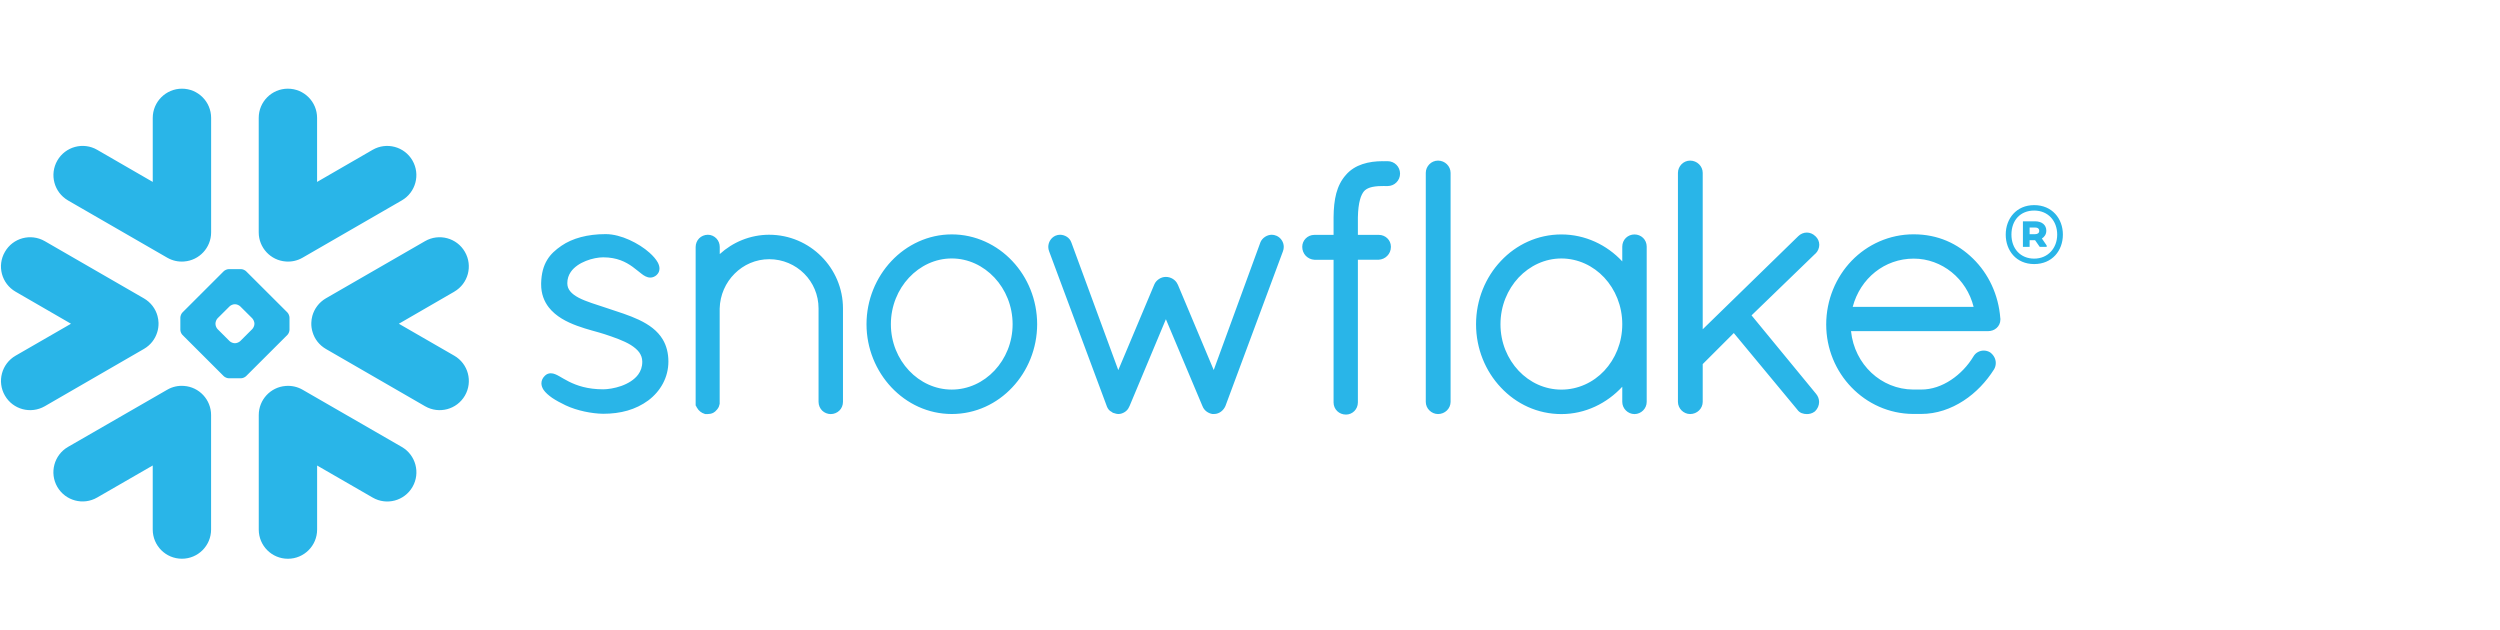 <svg width="131" height="33" viewBox="0 0 131 33" fill="none" xmlns="http://www.w3.org/2000/svg">
<path fill-rule="evenodd" clip-rule="evenodd" d="M106.637 11.921H106.352V12.271H106.637C106.77 12.271 106.855 12.211 106.855 12.099C106.855 11.981 106.775 11.921 106.637 11.921ZM106.001 11.597H106.644C106.995 11.597 107.227 11.788 107.227 12.087C107.227 12.273 107.135 12.411 106.995 12.498L107.246 12.863V12.935H106.881L106.637 12.585H106.352V12.935H106.001V11.597ZM107.797 12.293C107.797 11.577 107.321 11.033 106.591 11.033C105.861 11.033 105.399 11.55 105.399 12.293C105.399 13.034 105.875 13.552 106.591 13.552C107.306 13.552 107.797 13.008 107.797 12.293ZM108.095 12.293C108.095 13.134 107.531 13.837 106.591 13.837C105.65 13.837 105.1 13.128 105.1 12.293C105.1 11.457 105.656 10.748 106.591 10.748C107.526 10.748 108.095 11.451 108.095 12.293ZM23.803 15.285L20.9 16.964L23.803 18.638C24.536 19.061 24.785 19.996 24.362 20.729C23.939 21.459 23.004 21.708 22.274 21.287L17.076 18.285C16.729 18.083 16.488 17.768 16.382 17.412C16.33 17.249 16.307 17.081 16.313 16.915C16.316 16.794 16.334 16.674 16.366 16.553C16.47 16.18 16.713 15.845 17.074 15.634L22.272 12.636C23.002 12.215 23.939 12.464 24.36 13.197C24.784 13.929 24.534 14.862 23.801 15.285H23.803ZM21.056 23.421L15.859 20.424C15.579 20.262 15.271 20.2 14.974 20.224C14.18 20.281 13.559 20.943 13.559 21.749V27.749C13.559 28.596 14.24 29.279 15.087 29.279C15.934 29.279 16.617 28.594 16.617 27.749V24.393L19.527 26.072C20.259 26.497 21.194 26.245 21.615 25.514C22.037 24.783 21.787 23.844 21.056 23.421ZM15.059 17.55L12.898 19.707C12.836 19.771 12.717 19.822 12.627 19.822H11.991C11.904 19.822 11.782 19.771 11.72 19.707L9.561 17.55C9.499 17.49 9.45 17.368 9.45 17.281V16.645C9.45 16.557 9.499 16.435 9.561 16.373L11.72 14.216C11.782 14.152 11.904 14.102 11.991 14.102H12.627C12.716 14.102 12.836 14.152 12.898 14.216L15.059 16.373C15.121 16.435 15.17 16.557 15.17 16.645V17.281C15.17 17.368 15.121 17.49 15.059 17.55ZM13.332 16.952C13.332 16.865 13.279 16.743 13.217 16.679L12.591 16.056C12.53 15.994 12.409 15.942 12.32 15.942H12.296C12.209 15.942 12.087 15.994 12.027 16.056L11.401 16.679C11.339 16.743 11.291 16.865 11.291 16.952V16.977C11.291 17.063 11.339 17.184 11.401 17.246L12.027 17.871C12.088 17.933 12.209 17.984 12.296 17.984H12.32C12.407 17.984 12.53 17.933 12.591 17.871L13.217 17.246C13.279 17.184 13.332 17.063 13.332 16.977V16.952ZM3.562 10.502L8.761 13.502C9.04 13.663 9.35 13.727 9.648 13.702C10.44 13.644 11.063 12.981 11.063 12.176V6.176C11.063 5.333 10.378 4.647 9.535 4.647C8.692 4.647 8.004 5.333 8.004 6.176V9.533L5.093 7.851C4.363 7.428 3.428 7.679 3.005 8.411C2.583 9.144 2.833 10.079 3.564 10.502H3.562ZM14.972 13.702C15.269 13.727 15.579 13.663 15.857 13.502L21.054 10.502C21.785 10.079 22.035 9.144 21.613 8.411C21.192 7.679 20.257 7.43 19.525 7.851L16.615 9.533V6.176C16.615 5.333 15.932 4.647 15.085 4.647C14.239 4.647 13.557 5.333 13.557 6.176V12.176C13.557 12.98 14.18 13.644 14.972 13.702ZM9.648 20.223C9.349 20.198 9.039 20.26 8.761 20.423L3.562 23.419C2.831 23.842 2.581 24.781 3.003 25.512C3.426 26.242 4.361 26.493 5.091 26.07L8.003 24.391V27.747C8.003 28.594 8.686 29.277 9.533 29.277C10.379 29.277 11.061 28.592 11.061 27.747V21.747C11.061 20.942 10.436 20.279 9.646 20.223H9.648ZM8.238 17.412C8.29 17.249 8.311 17.081 8.307 16.915C8.302 16.794 8.286 16.674 8.252 16.553C8.15 16.18 7.905 15.845 7.54 15.634L2.346 12.636C1.612 12.215 0.677 12.464 0.258 13.197C-0.168 13.929 0.084 14.862 0.817 15.285L3.72 16.964L0.817 18.638C0.084 19.061 -0.166 19.996 0.258 20.729C0.679 21.459 1.612 21.708 2.346 21.287L7.54 18.285C7.891 18.083 8.128 17.768 8.238 17.412ZM72.712 8.446H72.568C72.55 8.446 72.531 8.448 72.511 8.45C72.494 8.45 72.476 8.446 72.457 8.446C72.088 8.446 71.728 8.489 71.394 8.6C71.064 8.71 70.76 8.891 70.524 9.167C70.28 9.44 70.12 9.764 70.021 10.13C69.924 10.5 69.883 10.916 69.879 11.391V12.308H68.868C68.517 12.31 68.238 12.592 68.238 12.932C68.236 13.114 68.307 13.282 68.422 13.405C68.539 13.523 68.698 13.603 68.875 13.612H69.879V21.092C69.879 21.267 69.952 21.429 70.071 21.544C70.188 21.657 70.352 21.724 70.531 21.724C70.871 21.723 71.151 21.445 71.153 21.09V13.61H72.24C72.416 13.601 72.577 13.527 72.692 13.408C72.811 13.29 72.883 13.123 72.883 12.942V12.918C72.88 12.581 72.598 12.307 72.248 12.307H71.153V11.393C71.16 10.989 71.203 10.686 71.263 10.467C71.321 10.245 71.403 10.107 71.474 10.02C71.544 9.944 71.636 9.88 71.785 9.829C71.936 9.78 72.145 9.749 72.426 9.749H72.46C72.476 9.749 72.494 9.746 72.51 9.746C72.529 9.746 72.549 9.749 72.568 9.749H72.712C73.073 9.749 73.363 9.457 73.363 9.098C73.363 8.738 73.073 8.446 72.712 8.446ZM95.134 13.288C95.261 13.162 95.33 12.994 95.33 12.827C95.33 12.661 95.261 12.5 95.132 12.381L95.128 12.377C95.128 12.374 95.125 12.374 95.125 12.374H95.123C94.999 12.252 94.841 12.186 94.677 12.186C94.512 12.186 94.349 12.255 94.227 12.377L89.222 17.255V9.057C89.222 8.705 88.926 8.416 88.563 8.416C88.388 8.416 88.228 8.489 88.113 8.605C88 8.721 87.924 8.882 87.924 9.057V21.057C87.924 21.232 88 21.393 88.113 21.506C88.228 21.62 88.388 21.696 88.563 21.696C88.926 21.696 89.222 21.411 89.222 21.058V19.079L90.851 17.451L94.174 21.459C94.236 21.551 94.321 21.614 94.406 21.648C94.501 21.684 94.595 21.698 94.678 21.698C94.794 21.698 94.955 21.673 95.097 21.561L95.103 21.556L95.112 21.547C95.245 21.416 95.321 21.241 95.321 21.064C95.321 20.913 95.266 20.761 95.164 20.639L91.781 16.525L95.128 13.288H95.132H95.134ZM86.096 12.463C86.214 12.578 86.287 12.742 86.287 12.921V21.058C86.287 21.234 86.213 21.395 86.099 21.508C85.984 21.622 85.825 21.698 85.648 21.698C85.471 21.698 85.309 21.622 85.196 21.508C85.081 21.395 85.007 21.234 85.007 21.058V20.265C84.201 21.135 83.069 21.698 81.817 21.698C80.565 21.698 79.449 21.163 78.645 20.304C77.839 19.451 77.345 18.275 77.345 16.991C77.345 15.707 77.839 14.529 78.645 13.676C79.449 12.818 80.57 12.285 81.817 12.285C83.064 12.285 84.201 12.831 85.007 13.697V12.923C85.007 12.744 85.079 12.579 85.198 12.464C85.316 12.351 85.476 12.285 85.648 12.285C85.819 12.285 85.979 12.351 86.096 12.464V12.463ZM85.007 16.991C85.007 16.029 84.643 15.167 84.062 14.543C83.483 13.924 82.686 13.546 81.817 13.544C80.954 13.544 80.161 13.924 79.575 14.543C78.994 15.167 78.625 16.027 78.625 16.991C78.625 17.954 78.994 18.808 79.575 19.426C80.157 20.044 80.952 20.416 81.817 20.416C82.681 20.416 83.485 20.044 84.064 19.427C84.643 18.808 85.007 17.952 85.007 16.991ZM33.489 16.762C32.972 16.518 32.385 16.339 31.801 16.144C31.262 15.962 30.717 15.808 30.327 15.604C30.131 15.5 29.978 15.388 29.879 15.264C29.778 15.14 29.729 15.013 29.727 14.841C29.727 14.605 29.796 14.416 29.911 14.246C30.086 13.994 30.38 13.798 30.701 13.672C31.018 13.544 31.362 13.484 31.608 13.484C32.334 13.484 32.793 13.727 33.145 13.978C33.319 14.104 33.466 14.233 33.606 14.338C33.676 14.393 33.744 14.442 33.822 14.48C33.894 14.515 33.981 14.545 34.075 14.545C34.135 14.545 34.194 14.534 34.248 14.511C34.307 14.488 34.357 14.455 34.404 14.414C34.45 14.37 34.491 14.317 34.52 14.258C34.544 14.198 34.557 14.134 34.557 14.074C34.557 13.961 34.521 13.854 34.468 13.754C34.371 13.578 34.222 13.41 34.032 13.24C33.751 12.988 33.379 12.751 32.979 12.57C32.577 12.39 32.146 12.268 31.737 12.268C30.786 12.268 29.993 12.484 29.417 12.88C29.116 13.088 28.852 13.314 28.666 13.628C28.477 13.941 28.37 14.329 28.356 14.834C28.356 14.857 28.356 14.878 28.356 14.901C28.354 15.39 28.512 15.794 28.76 16.111C29.135 16.587 29.693 16.87 30.241 17.072C30.786 17.274 31.333 17.395 31.677 17.51C32.162 17.671 32.678 17.846 33.055 18.078C33.242 18.197 33.393 18.324 33.496 18.464C33.595 18.608 33.652 18.756 33.655 18.944V18.958C33.655 19.231 33.574 19.443 33.441 19.626C33.241 19.898 32.91 20.097 32.557 20.224C32.206 20.348 31.84 20.4 31.606 20.4C30.777 20.4 30.223 20.2 29.819 20C29.617 19.898 29.454 19.799 29.305 19.714C29.233 19.674 29.164 19.636 29.091 19.608C29.02 19.58 28.946 19.56 28.861 19.56C28.809 19.56 28.753 19.569 28.7 19.59C28.646 19.613 28.599 19.643 28.558 19.683C28.503 19.736 28.453 19.798 28.42 19.867C28.386 19.936 28.37 20.01 28.37 20.086C28.37 20.212 28.416 20.325 28.484 20.43C28.588 20.58 28.742 20.713 28.933 20.848C29.132 20.981 29.367 21.11 29.638 21.239C30.242 21.524 31.015 21.673 31.602 21.682H31.604C32.518 21.682 33.306 21.471 33.971 20.982C34.62 20.494 35.024 19.766 35.024 18.944C35.024 18.492 34.918 18.11 34.734 17.797C34.454 17.322 34.002 17.008 33.487 16.762H33.489ZM75.352 8.416C75.177 8.416 75.016 8.489 74.901 8.605C74.785 8.721 74.711 8.882 74.711 9.057V21.057C74.711 21.232 74.784 21.393 74.901 21.506C75.016 21.62 75.177 21.696 75.352 21.696C75.715 21.696 76.009 21.411 76.011 21.058V9.057C76.009 8.705 75.715 8.416 75.352 8.416ZM104.82 16.684V16.748C104.82 16.925 104.74 17.085 104.62 17.189C104.501 17.295 104.345 17.35 104.177 17.352H96.993C97.176 19.105 98.577 20.4 100.247 20.412H100.67C101.223 20.414 101.761 20.223 102.236 19.907C102.71 19.594 103.121 19.157 103.41 18.675C103.47 18.572 103.555 18.494 103.647 18.446C103.743 18.395 103.844 18.37 103.947 18.37C104.06 18.37 104.173 18.4 104.273 18.459L104.28 18.462L104.287 18.468C104.467 18.601 104.579 18.801 104.579 19.022C104.579 19.135 104.549 19.249 104.489 19.353V19.357L104.485 19.358C104.083 19.996 103.536 20.579 102.886 21C102.234 21.423 101.479 21.691 100.67 21.691H100.24C98.979 21.682 97.84 21.149 97.018 20.297C96.198 19.449 95.693 18.284 95.693 17.001C95.693 15.719 96.202 14.517 97.029 13.661C97.856 12.808 99.004 12.278 100.275 12.278C101.547 12.278 102.579 12.762 103.387 13.552C104.195 14.341 104.722 15.439 104.816 16.674L104.82 16.683V16.684ZM103.417 16.079C103.052 14.602 101.756 13.55 100.275 13.552C98.757 13.552 97.479 14.581 97.082 16.079H103.417ZM40.315 12.3C39.312 12.3 38.396 12.691 37.715 13.314V12.942C37.715 12.771 37.651 12.611 37.538 12.494C37.429 12.379 37.268 12.301 37.093 12.301C36.918 12.301 36.746 12.374 36.632 12.493C36.519 12.61 36.452 12.771 36.452 12.942V21.25L36.478 21.276V21.28C36.485 21.306 36.503 21.338 36.523 21.367C36.609 21.521 36.753 21.638 36.93 21.689L36.955 21.696H37.093C37.185 21.696 37.277 21.677 37.366 21.636C37.438 21.6 37.507 21.544 37.562 21.471H37.564C37.564 21.471 37.573 21.457 37.58 21.45C37.584 21.45 37.585 21.446 37.587 21.443C37.621 21.398 37.649 21.354 37.667 21.312C37.684 21.262 37.697 21.214 37.706 21.179L37.711 21.156V16.167C37.729 15.454 38.023 14.809 38.494 14.34C38.961 13.87 39.603 13.582 40.311 13.582C41.019 13.582 41.675 13.872 42.141 14.34C42.608 14.807 42.892 15.45 42.892 16.16V21.058C42.892 21.237 42.968 21.404 43.083 21.517C43.201 21.631 43.363 21.698 43.531 21.698C43.699 21.698 43.862 21.631 43.981 21.517C44.099 21.404 44.172 21.237 44.172 21.058V16.16C44.172 14.046 42.445 12.303 40.309 12.301L40.315 12.3ZM53.045 13.679C53.855 14.536 54.345 15.712 54.347 16.989C54.345 18.264 53.853 19.44 53.045 20.297C52.243 21.154 51.122 21.694 49.875 21.694C48.628 21.694 47.516 21.152 46.71 20.297C45.904 19.44 45.405 18.264 45.405 16.989C45.405 15.714 45.904 14.536 46.71 13.679C47.516 12.824 48.639 12.282 49.875 12.282C51.111 12.282 52.241 12.824 53.045 13.679ZM53.061 16.989C53.061 16.036 52.694 15.172 52.112 14.549C51.526 13.924 50.734 13.543 49.871 13.543C49.009 13.543 48.215 13.925 47.631 14.549C47.048 15.172 46.682 16.036 46.682 16.989C46.682 17.942 47.048 18.797 47.631 19.417C48.215 20.038 49.011 20.414 49.871 20.414C50.732 20.414 51.529 20.038 52.112 19.417C52.694 18.797 53.061 17.942 53.061 16.989ZM66.883 12.354H66.879C66.879 12.354 66.877 12.351 66.876 12.351C66.803 12.319 66.722 12.301 66.645 12.301C66.52 12.301 66.399 12.34 66.295 12.406C66.189 12.473 66.098 12.572 66.045 12.696V12.7L63.599 19.39L61.715 14.906H61.711C61.658 14.779 61.564 14.681 61.456 14.614C61.348 14.547 61.222 14.51 61.09 14.51C60.957 14.51 60.842 14.55 60.737 14.616C60.633 14.683 60.539 14.779 60.486 14.905L58.598 19.394L56.139 12.705H56.138C56.095 12.576 56.007 12.475 55.904 12.408C55.797 12.34 55.675 12.303 55.548 12.301C55.466 12.301 55.385 12.317 55.307 12.351H55.303L55.3 12.354C55.071 12.461 54.931 12.691 54.93 12.941C54.93 13.018 54.946 13.097 54.976 13.174L57.999 21.292V21.296C58.022 21.356 58.056 21.416 58.105 21.475C58.141 21.517 58.192 21.553 58.247 21.581C58.258 21.59 58.272 21.604 58.297 21.618C58.321 21.634 58.355 21.645 58.387 21.65C58.44 21.668 58.513 21.694 58.608 21.694C58.73 21.694 58.844 21.65 58.947 21.584C59.042 21.521 59.127 21.425 59.173 21.303L59.18 21.298L61.093 16.727L63.008 21.278H63.009C63.054 21.4 63.132 21.494 63.22 21.561C63.316 21.632 63.422 21.677 63.534 21.694H63.613C63.69 21.694 63.764 21.68 63.826 21.655C63.891 21.631 63.945 21.597 63.989 21.563C64.092 21.485 64.171 21.377 64.221 21.257V21.253L67.225 13.171C67.255 13.093 67.269 13.017 67.269 12.937C67.269 12.689 67.122 12.454 66.881 12.351L66.883 12.354Z" fill="#29B5E8"/>
</svg>
